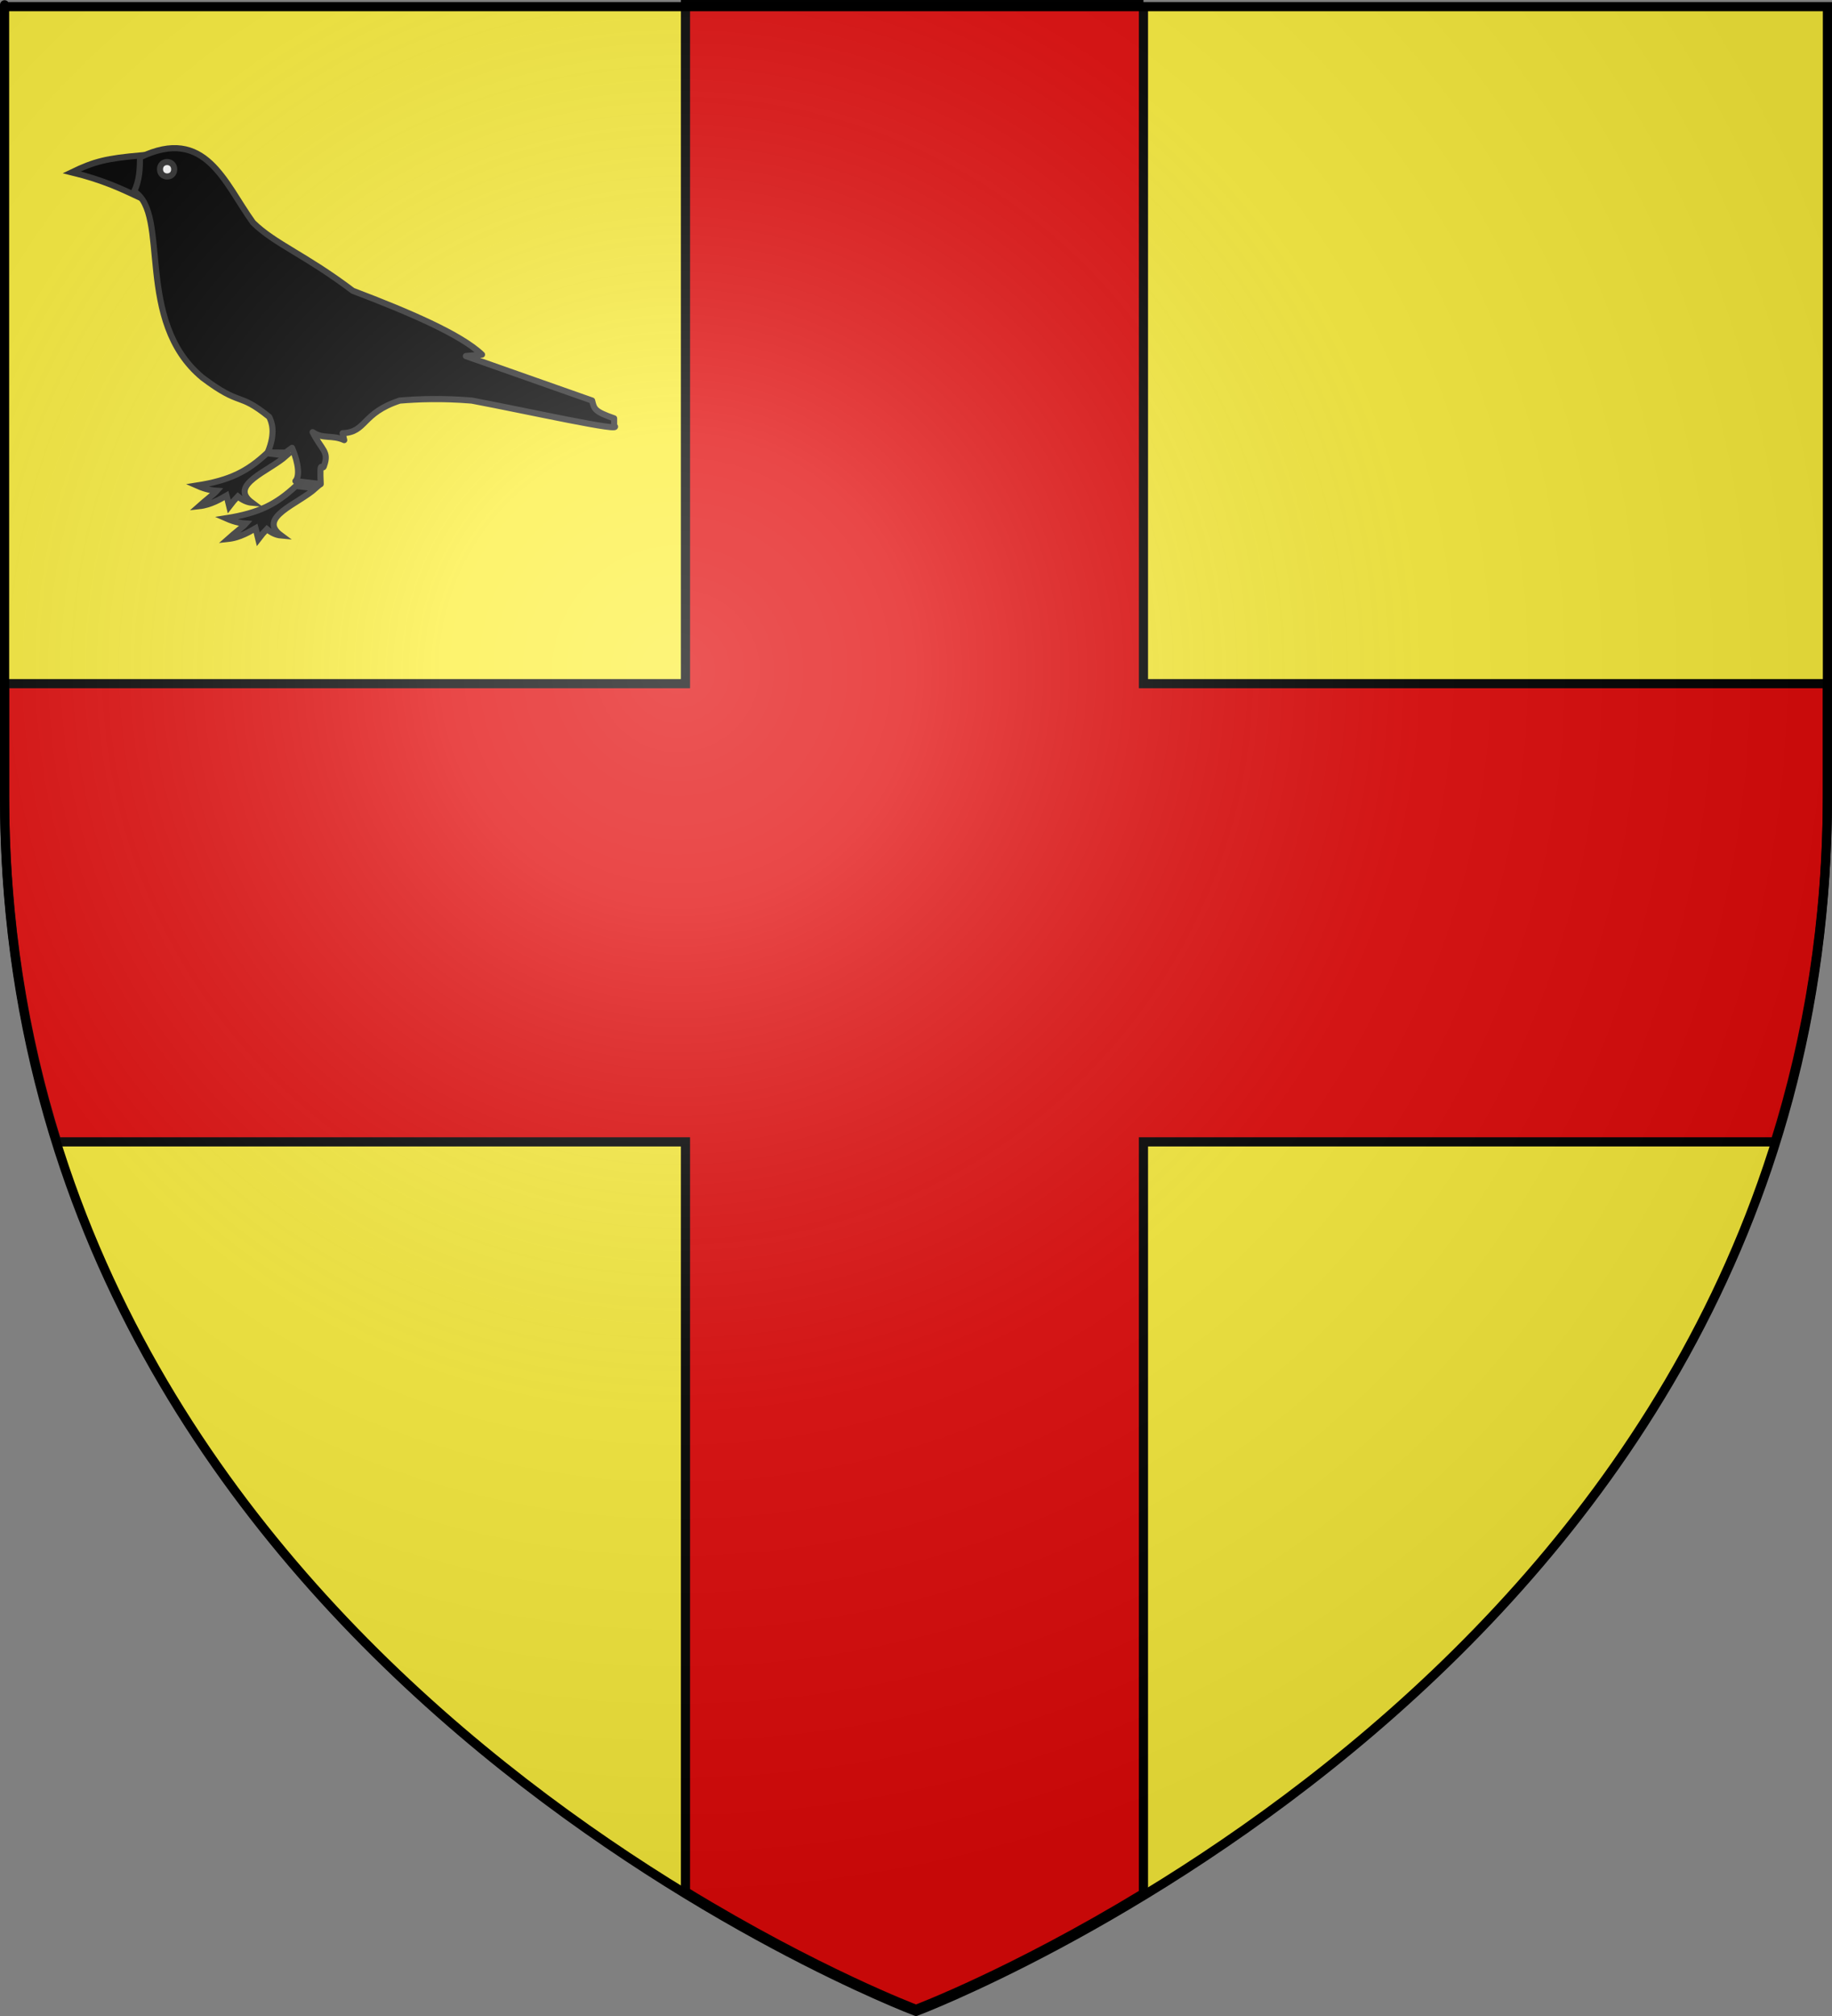 <?xml version="1.0" encoding="UTF-8" standalone="no"?>
<!-- Created with Inkscape (http://www.inkscape.org/) -->
<svg
   xmlns:svg="http://www.w3.org/2000/svg"
   xmlns="http://www.w3.org/2000/svg"
   xmlns:xlink="http://www.w3.org/1999/xlink"
   version="1.0"
   width="600"
   height="660"
   id="svg2"
   style="display:inline">
  <rect width="100%" height="100%" fill="#808080" stroke="none"/>
  <desc
     id="desc4">Blason Vide 3D</desc>
  <defs
     id="defs6">
    <linearGradient
       id="linearGradient2893">
      <stop
         id="stop2895"
         style="stop-color:#ffffff;stop-opacity:0.314"
         offset="0" />
      <stop
         id="stop2897"
         style="stop-color:#ffffff;stop-opacity:0.251"
         offset="0.19" />
      <stop
         id="stop2901"
         style="stop-color:#6b6b6b;stop-opacity:0.125"
         offset="0.6" />
      <stop
         id="stop2899"
         style="stop-color:#000000;stop-opacity:0.125"
         offset="1" />
    </linearGradient>
    <radialGradient
       cx="221.445"
       cy="226.331"
       r="300"
       fx="221.445"
       fy="226.331"
       id="radialGradient3163"
       xlink:href="#linearGradient2893"
       gradientUnits="userSpaceOnUse"
       gradientTransform="matrix(1.353,0,0,1.349,-77.629,-85.747)" />
  </defs>
  <g
     id="layer3"
     style="display:inline">
    <path
       d="M 300,658.5 C 300,658.5 598.5,546.18 598.5,260.728 C 598.5,-24.723 598.5,2.176 598.5,2.176 L 1.5,2.176 L 1.5,260.728 C 1.5,546.18 300,658.5 300,658.5 z"
       id="path2855"
       style="fill:#fcef3c;fill-opacity:1;fill-rule:evenodd;stroke:none;stroke-width:1px;stroke-linecap:butt;stroke-linejoin:miter;stroke-opacity:1" />
  </g>
  <g
     id="layer96"
     style="display:inline">
    <g
       id="layer8"
       style="display:inline">
      <path
         d="M 374.496,1.5 L 224.502,1.5 L 224.502,223.818 L 1.5,223.818 C 1.5,235.298 1.5,247.368 1.5,260.052 C 1.5,301.57 7.82,339.441 18.613,373.821 L 224.502,373.821 L 224.502,619.29 C 267.773,645.696 300.003,657.825 300.003,657.825 C 300.003,657.825 331.724,645.891 374.496,619.902 L 374.496,373.821 L 581.385,373.821 C 592.177,339.441 598.497,301.57 598.497,260.052 L 598.497,223.818 L 374.496,223.818 L 374.496,1.5"
         id="croix"
         style="fill:#e20909;fill-opacity:1;stroke:#010101;stroke-width:3" />
    </g>
  </g>
  <g
     id="layer132"
     style="display:inline">
    <g
       transform="matrix(0.605,0,0,0.611,6.703,34.88)"
       id="g5454"
       style="fill:#000000;fill-opacity:1;stroke:#313131;stroke-width:3.29;stroke-miterlimit:4;stroke-dasharray:none;stroke-opacity:1">
      <path
         d="M 27.757,35.243 C 45.087,39.428 55.401,44.462 64.443,48.647 L 65.39,26.149 C 46.676,27.791 40.089,29.346 27.757,35.243 z"
         id="path6621"
         style="fill:#000000;fill-opacity:1;fill-rule:evenodd;stroke:#313131;stroke-width:3.29;stroke-linecap:butt;stroke-linejoin:miter;stroke-miterlimit:4;stroke-dasharray:none;stroke-opacity:1" />
      <path
         d="M 64.708,27.22 C 100.184,10.222 110.487,41.053 125.895,62.184 C 137.798,73.738 154.105,79.392 179.93,98.738 C 210.248,110.127 238.406,122.079 249.858,132.907 L 241.117,133.702 L 309.456,157.541 C 310.587,162.043 310.648,163.372 321.376,167.076 L 321.376,171.05 C 327.769,174.99 273.885,163.069 244.296,157.541 C 227.878,156.218 215.42,156.745 205.359,157.541 C 184.449,164.346 187.508,174.5 174.368,175.023 L 175.27,178.735 C 168.732,175.732 163.856,178.363 158.146,174.461 C 163.171,184.328 167.12,184.707 164.389,192.363 C 163.505,196.004 161.803,187.193 162.545,202.273 L 148.843,200.684 C 151.096,198.385 150.813,191.682 147.021,182.873 L 143.447,185.444 L 133.841,185.353 C 138.374,174.581 135.946,168.866 134.636,166.282 C 117.405,152.515 119.945,161.251 98.524,145.276 C 61.473,114.864 81.237,57.493 61.529,45.497 C 64.518,39.405 64.651,33.312 64.708,27.22 z"
         id="path6623"
         style="fill:#000000;fill-opacity:1;fill-rule:evenodd;stroke:#313131;stroke-width:3.29;stroke-linecap:butt;stroke-linejoin:round;stroke-miterlimit:4;stroke-dasharray:none;stroke-opacity:1" />
      <path
         d="M 75.534,33.599 C 75.543,28.467 83.155,28.39 83.22,33.599 C 83.284,38.807 75.524,38.729 75.534,33.599 z"
         id="path3674"
         style="fill:#ffffff;fill-opacity:1;fill-rule:evenodd;stroke:#313131;stroke-width:3.29;stroke-linecap:butt;stroke-linejoin:round;stroke-miterlimit:4;stroke-dasharray:none;stroke-opacity:1" />
      <path
         d="M 149.119,203.289 C 138.656,212.898 129.404,217.799 111.232,220.622 C 116.587,222.963 119.904,223.278 122.046,223.428 C 120.669,224.983 115.57,228.88 112.425,231.668 C 118.874,230.987 124.229,227.685 127.243,225.98 C 127.869,228.259 127.588,227.099 128.752,231.871 C 131.569,228.297 130.753,229.203 133.398,226.43 C 137.201,229.545 140.316,229.758 141.095,229.828 C 128.023,220.275 150.131,213.071 159.768,204.543 L 149.119,203.289 z"
         id="path6627"
         style="fill:#000000;fill-opacity:1;fill-rule:evenodd;stroke:#313131;stroke-width:3.29;stroke-linecap:butt;stroke-linejoin:miter;stroke-miterlimit:4;stroke-dasharray:none;stroke-opacity:1;display:inline" />
      <path
         d="M 133.4,185.748 C 122.937,195.357 113.685,200.258 95.513,203.081 C 100.868,205.422 104.186,205.737 106.328,205.887 C 104.95,207.442 99.851,211.339 96.707,214.127 C 103.156,213.446 108.51,210.144 111.524,208.439 C 112.15,210.718 111.869,209.558 113.033,214.33 C 115.851,210.756 115.034,211.662 117.679,208.889 C 121.482,212.004 124.597,212.217 125.377,212.287 C 112.305,202.734 134.413,195.53 144.049,187.002 L 133.4,185.748 z"
         id="path4561"
         style="fill:#000000;fill-opacity:1;fill-rule:evenodd;stroke:#313131;stroke-width:3.29;stroke-linecap:butt;stroke-linejoin:miter;stroke-miterlimit:4;stroke-dasharray:none;stroke-opacity:1;display:inline" />
    </g>
  </g>
  <g
     id="layer2"
     style="display:inline">
    <path
       d="M 300,658.5 C 300,658.5 598.5,546.18 598.5,260.728 C 598.5,-24.723 598.5,2.176 598.5,2.176 L 1.5,2.176 L 1.5,260.728 C 1.5,546.18 300,658.5 300,658.5 z"
       id="path2875"
       style="opacity:1;fill:url(#radialGradient3163);fill-opacity:1;fill-rule:evenodd;stroke:none;stroke-width:1px;stroke-linecap:butt;stroke-linejoin:miter;stroke-opacity:1" />
  </g>
  <g
     id="layer1"
     style="display:inline">
    <path
       d="M 300,658.5 C 300,658.5 1.5,546.18 1.5,260.728 C 1.5,-24.723 1.5,2.176 1.5,2.176 L 598.5,2.176 L 598.5,260.728 C 598.5,546.18 300,658.5 300,658.5 z"
       id="path1411"
       style="opacity:1;fill:none;fill-opacity:1;fill-rule:evenodd;stroke:#000000;stroke-width:3;stroke-linecap:butt;stroke-linejoin:miter;stroke-miterlimit:4;stroke-dasharray:none;stroke-opacity:1" />
  </g>
</svg>
